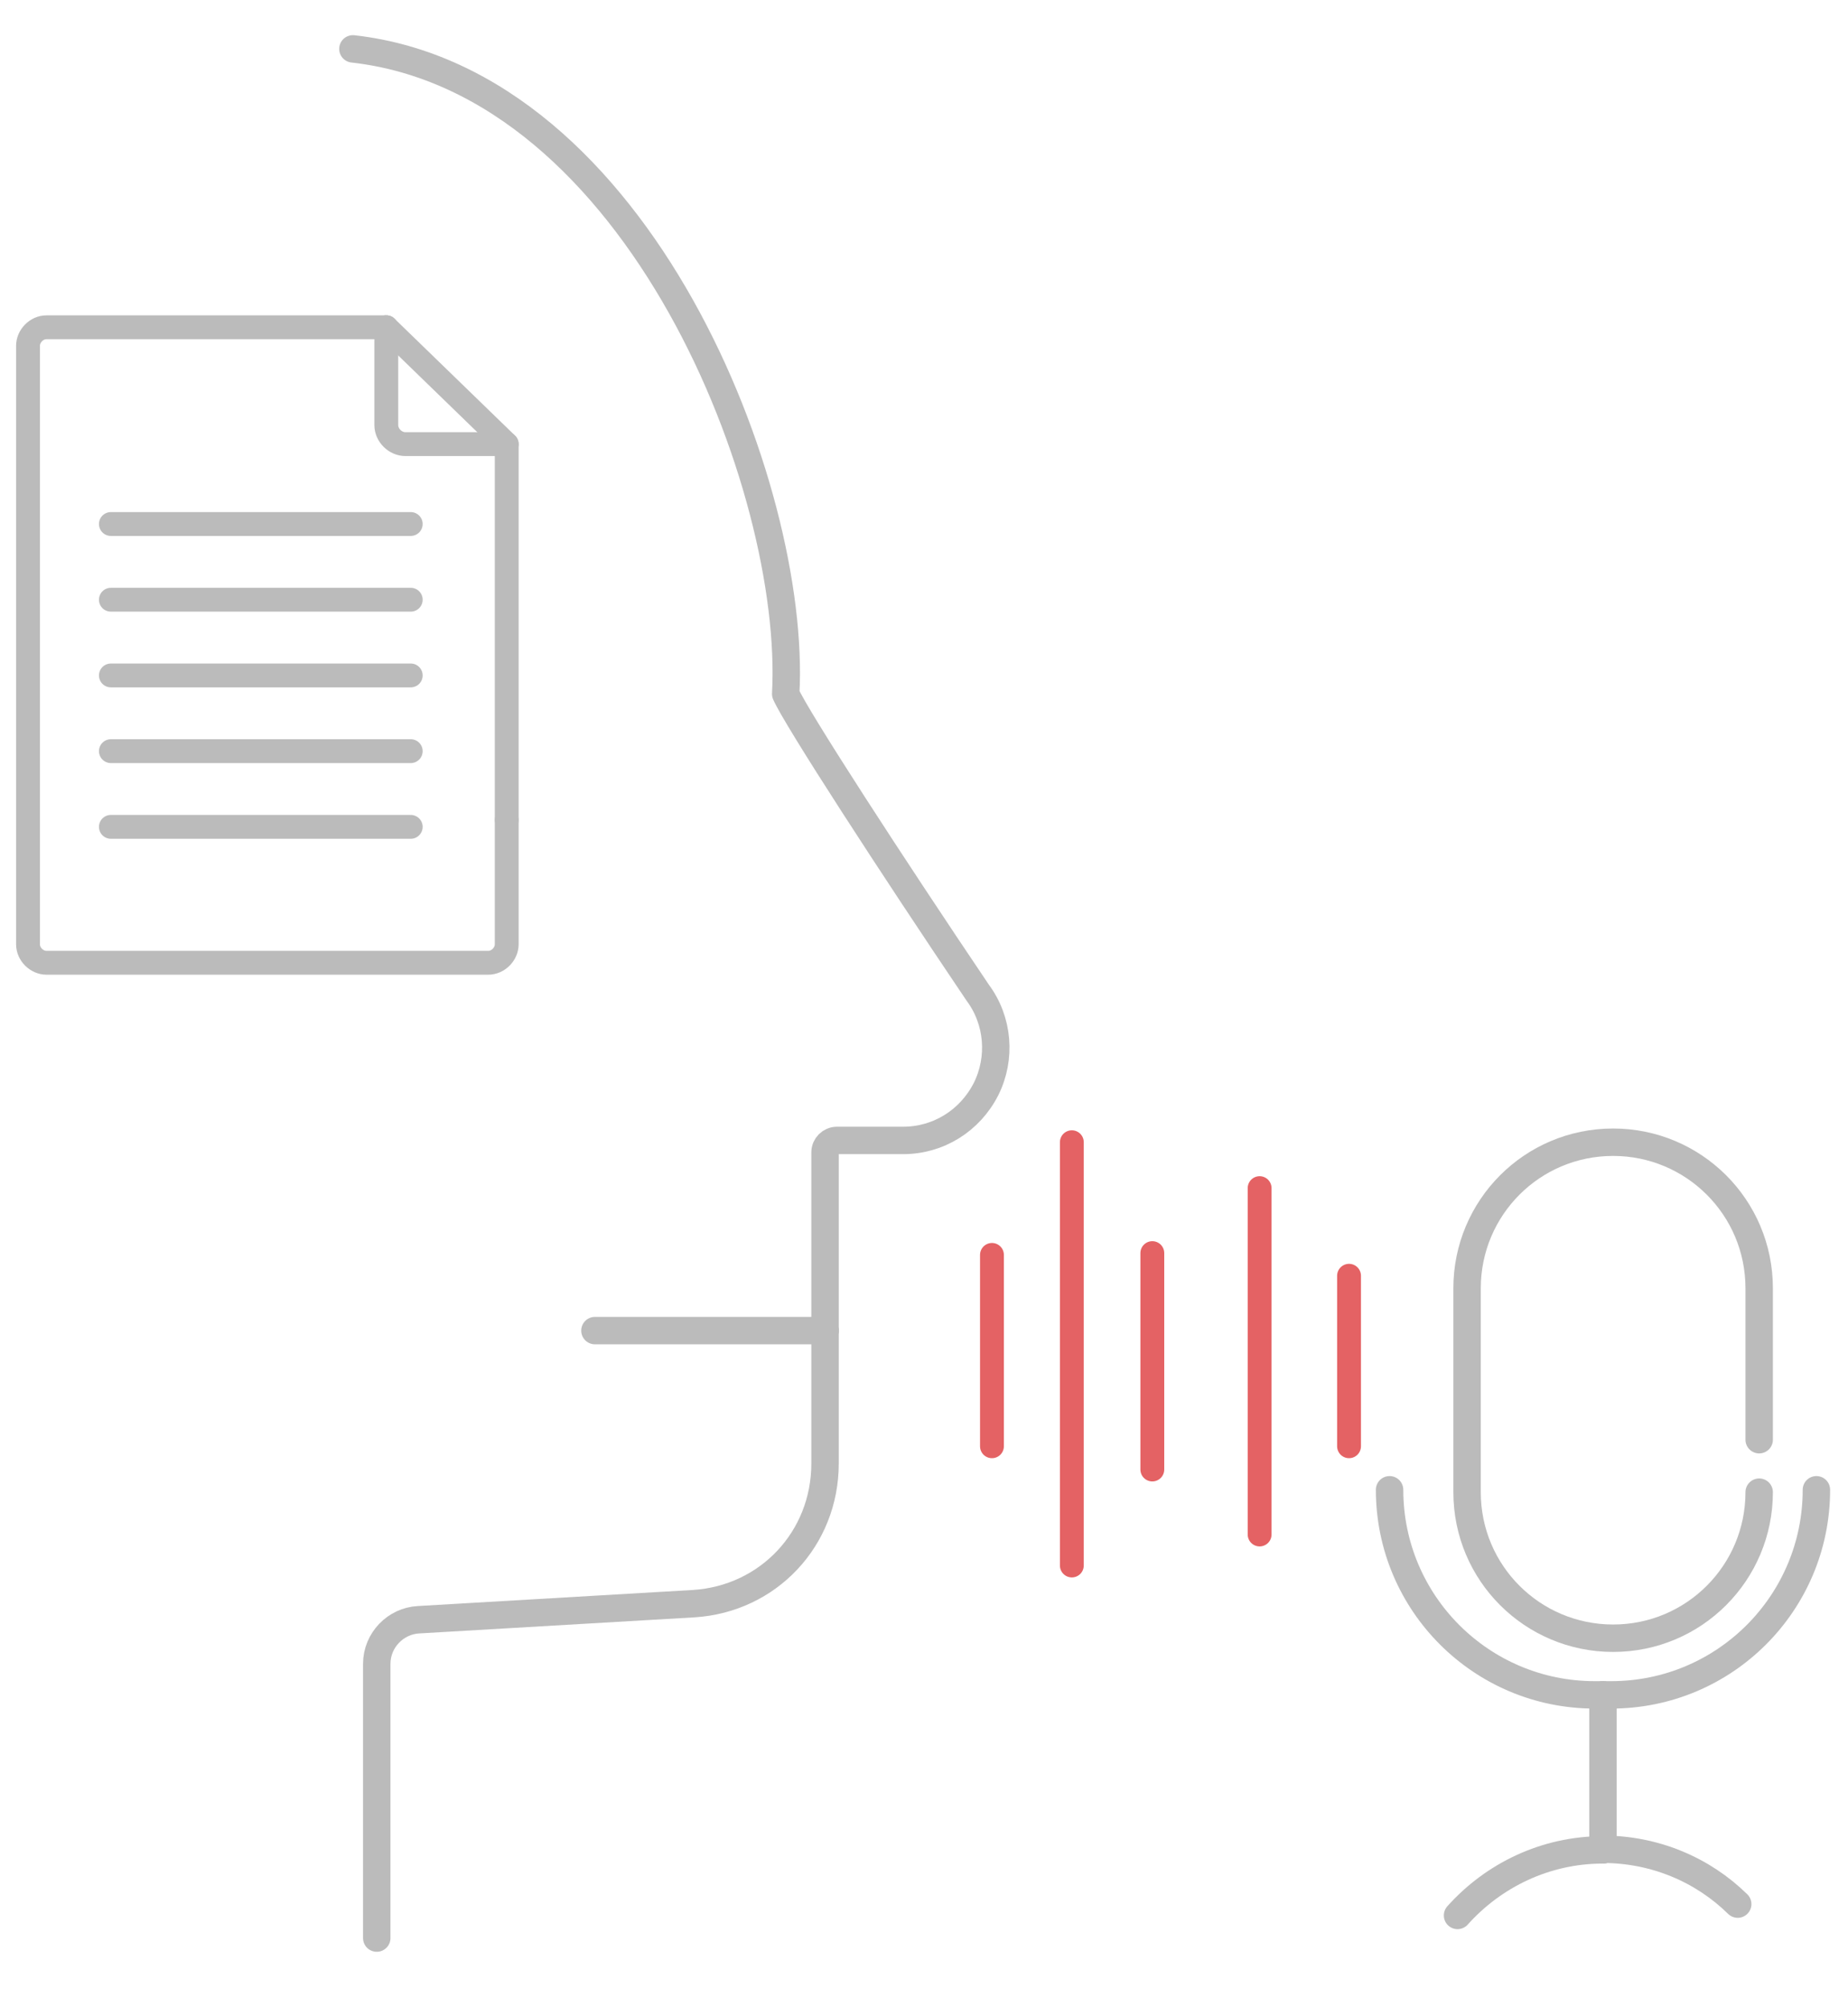 <?xml version="1.0" encoding="utf-8"?>
<!-- Generator: Adobe Illustrator 21.1.0, SVG Export Plug-In . SVG Version: 6.00 Build 0)  -->
<svg version="1.1" id="央铋_1" xmlns="http://www.w3.org/2000/svg" xmlns:xlink="http://www.w3.org/1999/xlink" x="0px" y="0px"
	 viewBox="0 0 310 336.6" style="enable-background:new 0 0 310 336.6;" xml:space="preserve">
<style type="text/css">
	.st0{fill:none;stroke:#BBBBBB;stroke-width:4.6;stroke-linecap:round;stroke-linejoin:round;stroke-miterlimit:10;}
	.st1{fill:none;stroke:#E46264;stroke-width:4;stroke-linecap:round;stroke-linejoin:round;stroke-miterlimit:10;}
	.st2{fill:none;stroke:#BBBBBB;stroke-width:4;stroke-linecap:round;stroke-linejoin:round;stroke-miterlimit:10;}
</style>
<g>
	<g>
		<path class="st0" d="M138.4,223.2v22.3c0,12.6-9.5,22.7-22,23.5l-46.2,2.7c-3.8,0.2-7,3.4-7,7.4v46"/>
		<path class="st0" d="M138.4,223.2v-29.9c0-1.1,0.9-2,2-2h11.1c5.9,0,11.2-3.3,13.9-8.6c2.6-5.2,2.1-11.5-1.4-16.2
			c-14.5-21.5-30.4-46-32.2-50.1c1.9-34.5-24.6-102.8-72.6-108.2"/>
		<line class="st0" x1="99.8" y1="223.2" x2="138.4" y2="223.2"/>
		<line class="st1" x1="166.4" y1="210.5" x2="166.4" y2="242.6"/>
		<line class="st1" x1="179.8" y1="262.6" x2="179.8" y2="191.6"/>
		<line class="st1" x1="193.3" y1="246.5" x2="193.3" y2="210.2"/>
		<line class="st1" x1="211.3" y1="257.4" x2="211.3" y2="199.3"/>
		<line class="st1" x1="226.3" y1="242.6" x2="226.3" y2="214"/>
		<path class="st0" d="M295.1,241.5v-25.4c0-13.6-11-24.5-24.5-24.5l0,0c-13.6,0-24.5,11-24.5,24.5v34.2c0,13.6,11,24.5,24.5,24.5
			l0,0c13.6,0,24.5-11,24.5-24.5"/>
		<path class="st0" d="M268.9,284.3h1.4c19,0,34.4-15.4,34.4-34.4"/>
		<path class="st0" d="M268.9,284.3h-1.4c-19,0-34.4-15.4-34.4-34.4"/>
		<line class="st0" x1="268.9" y1="284.3" x2="268.9" y2="310.3"/>
		<path class="st0" d="M268.9,310.3c-9.7,0-18.4,4.3-24.4,11"/>
		<path class="st0" d="M291.5,319.4c-5.8-5.7-13.8-9.2-22.7-9.2"/>
	</g>
	<g>
		<line class="st2" x1="85" y1="137.5" x2="85" y2="74.5"/>
		<path class="st2" d="M64.8,54.9h-57c-1.7,0-3.1,1.5-3.1,3.1v100.4c0,1.7,1.5,3.1,3.1,3.1h74.1c1.7,0,3.1-1.5,3.1-3.1v-20.8"/>
		<line class="st2" x1="64.8" y1="54.9" x2="85" y2="74.5"/>
		<path class="st2" d="M64.8,54.9v16.4c0,1.7,1.5,3.2,3.2,3.2h16.9"/>
	</g>
	<line class="st2" x1="18.6" y1="113.3" x2="68.9" y2="113.3"/>
	<line class="st2" x1="18.6" y1="100.6" x2="68.9" y2="100.6"/>
	<line class="st2" x1="18.6" y1="87.9" x2="68.9" y2="87.9"/>
	<line class="st2" x1="18.6" y1="138.7" x2="68.9" y2="138.7"/>
	<line class="st2" x1="18.6" y1="126" x2="68.9" y2="126"/>
</g>
</svg>
